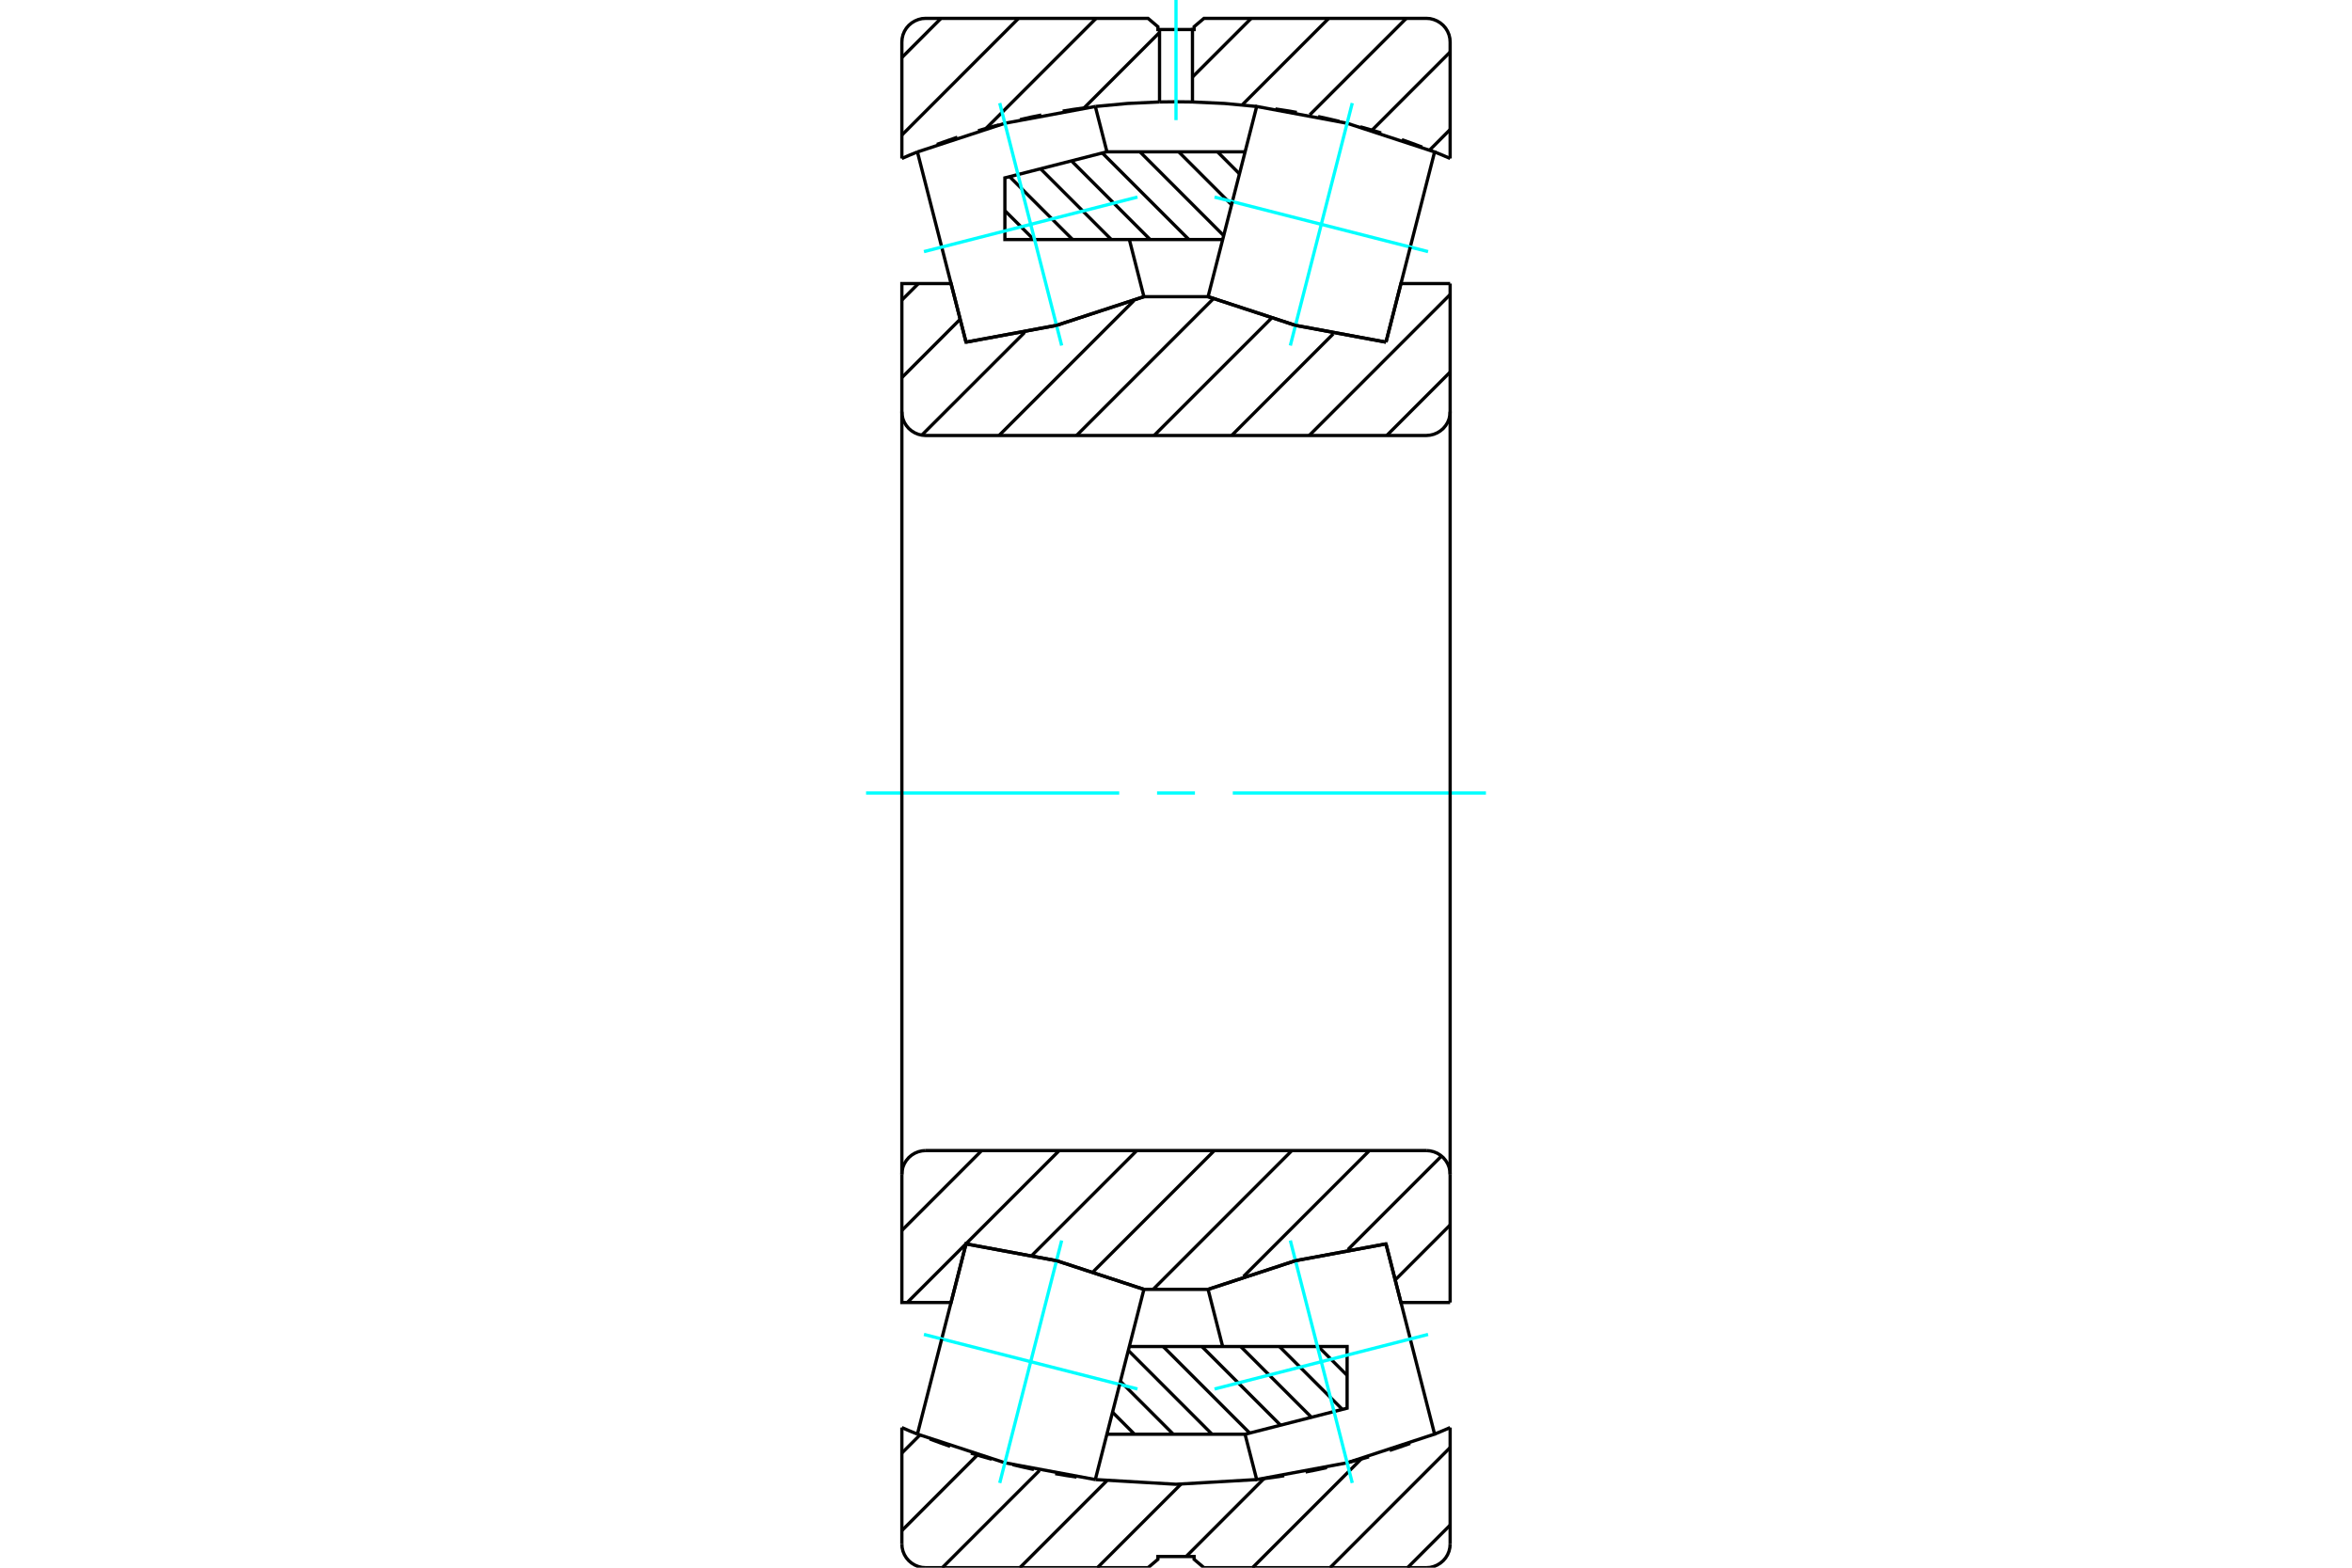 <?xml version="1.0" standalone="no"?>
<!DOCTYPE svg PUBLIC "-//W3C//DTD SVG 1.1//EN"
	"http://www.w3.org/Graphics/SVG/1.1/DTD/svg11.dtd">
<svg xmlns="http://www.w3.org/2000/svg" height="100%" width="100%" viewBox="0 0 36000 24000">
	<rect x="-1800" y="-1200" width="39600" height="26400" style="fill:#FFF"/>
	<g style="fill:none; fill-rule:evenodd" transform="matrix(1 0 0 1 0 0)">
		<g style="fill:none; stroke:#000; stroke-width:50; shape-rendering:geometricPrecision">
			<line x1="22196" y1="23348" x2="21544" y2="24000"/>
			<line x1="22196" y1="22161" x2="20358" y2="24000"/>
			<line x1="20839" y1="22332" x2="19171" y2="24000"/>
			<line x1="19350" y1="22633" x2="18155" y2="23829"/>
			<line x1="18079" y1="22718" x2="16797" y2="24000"/>
			<line x1="16942" y1="22668" x2="15610" y2="24000"/>
			<line x1="15910" y1="22513" x2="14423" y2="24000"/>
			<line x1="14961" y1="22274" x2="13804" y2="23432"/>
			<line x1="14080" y1="21969" x2="13804" y2="22245"/>
			<line x1="22196" y1="1983" x2="21882" y2="2298"/>
			<line x1="22196" y1="796" x2="20999" y2="1994"/>
			<line x1="21525" y1="281" x2="20048" y2="1758"/>
			<line x1="20338" y1="281" x2="19012" y2="1607"/>
			<line x1="19151" y1="281" x2="18252" y2="1180"/>
			<line x1="17748" y1="497" x2="16588" y2="1657"/>
			<line x1="16777" y1="281" x2="15091" y2="1967"/>
			<line x1="15590" y1="281" x2="13804" y2="2068"/>
			<line x1="14403" y1="281" x2="13804" y2="881"/>
			<polyline points="22196,2426 22078,2375 21958,2326"/>
			<polyline points="21769,2252 21613,2194 21456,2138"/>
			<polyline points="21140,2035 20981,1987 20821,1941"/>
			<polyline points="20499,1858 20338,1820 20175,1784"/>
			<polyline points="19849,1721 19685,1693 19521,1668"/>
			<polyline points="19234,1630 18744,1584 18252,1561 18000,1558 17748,1561"/>
			<polyline points="14042,2326 13922,2375 13804,2426"/>
			<polyline points="14654,2101 14497,2155 14340,2211"/>
			<polyline points="15291,1911 15131,1955 14971,2001"/>
			<polyline points="15939,1761 15776,1794 15614,1831"/>
			<polyline points="16595,1652 16430,1675 16266,1701"/>
			<polyline points="17748,1561 17256,1584 16766,1630"/>
			<polyline points="22196,2426 22196,646 22192,589 22179,533 22157,480 22127,431 22090,388 22046,351 21997,321 21944,299 21889,285 21832,281 18428,281 18277,409 18277,452 18252,452 18252,1561"/>
			<polyline points="18252,452 17748,452 17748,1561"/>
			<polyline points="17748,452 17723,452 17723,409 17572,281 14168,281 14111,285 14056,299 14003,321 13954,351 13910,388 13873,431 13843,480 13821,533 13808,589 13804,646 13804,2426"/>
			<polyline points="16766,22651 18000,22723 19234,22651"/>
			<polyline points="19327,22639 19491,22617 19656,22592"/>
			<polyline points="19983,22535 20146,22503 20309,22468"/>
			<polyline points="20632,22390 20793,22348 20953,22303"/>
			<polyline points="21270,22205 21428,22152 21585,22097"/>
			<polyline points="21958,21955 22077,21906 22196,21855"/>
			<polyline points="16151,22560 16315,22588 16479,22613"/>
			<polyline points="15501,22423 15662,22461 15825,22497"/>
			<polyline points="14860,22246 15019,22294 15179,22340"/>
			<polyline points="14231,22029 14387,22087 14544,22143"/>
			<polyline points="13804,21855 13922,21906 14042,21955"/>
			<line x1="22196" y1="21855" x2="22196" y2="23635"/>
			<polyline points="21832,24000 21889,23996 21944,23982 21997,23960 22046,23930 22090,23893 22127,23850 22157,23801 22179,23748 22192,23692 22196,23635"/>
			<polyline points="21832,24000 18428,24000 18277,23872 18277,23829 17723,23829 17723,23872 17572,24000 14168,24000"/>
			<polyline points="13804,23635 13808,23692 13821,23748 13843,23801 13873,23850 13910,23893 13954,23930 14003,23960 14056,23982 14111,23996 14168,24000"/>
			<line x1="13804" y1="23635" x2="13804" y2="21855"/>
		</g>
		<g style="fill:none; stroke:#0FF; stroke-width:50; shape-rendering:geometricPrecision">
			<line x1="18000" y1="0" x2="18000" y2="1839"/>
		</g>
		<g style="fill:none; stroke:#000; stroke-width:50; shape-rendering:geometricPrecision">
			<polyline points="14414,3782 14786,5238 16171,4981 17509,4542 17286,3667"/>
			<line x1="14414" y1="3782" x2="14042" y2="2326"/>
			<polyline points="16765,1630 15381,1887 14042,2326"/>
			<line x1="16765" y1="1630" x2="16943" y2="2324"/>
			<polyline points="19057,21957 19235,22651 20619,22394 21958,21955 21586,20499"/>
			<line x1="18714" y1="20614" x2="18491" y2="19739"/>
			<polyline points="21214,19043 19829,19300 18491,19739"/>
			<line x1="21214" y1="19043" x2="21586" y2="20499"/>
			<line x1="18635" y1="2324" x2="18971" y2="2661"/>
			<line x1="18041" y1="2324" x2="18851" y2="3134"/>
			<line x1="17448" y1="2324" x2="18730" y2="3607"/>
			<line x1="16872" y1="2342" x2="18197" y2="3667"/>
			<line x1="16400" y1="2463" x2="17604" y2="3667"/>
			<line x1="15927" y1="2584" x2="17010" y2="3667"/>
			<line x1="15454" y1="2705" x2="16417" y2="3667"/>
			<line x1="15381" y1="3225" x2="15823" y2="3667"/>
			<polyline points="19057,2324 16943,2324 15381,2723 15381,3667 18714,3667"/>
			<line x1="17365" y1="21957" x2="17029" y2="21620"/>
			<line x1="17959" y1="21957" x2="17149" y2="21147"/>
			<line x1="18552" y1="21957" x2="17270" y2="20674"/>
			<line x1="19128" y1="21939" x2="17803" y2="20614"/>
			<line x1="19600" y1="21818" x2="18396" y2="20614"/>
			<line x1="20073" y1="21697" x2="18990" y2="20614"/>
			<line x1="20546" y1="21576" x2="19583" y2="20614"/>
			<line x1="20619" y1="21056" x2="20177" y2="20614"/>
			<polyline points="16943,21957 19057,21957 20619,21558 20619,20614 17286,20614"/>
			<polyline points="21586,3782 21958,2326 20619,1887 19235,1630 18863,3086"/>
		</g>
		<g style="fill:none; stroke:#0FF; stroke-width:50; shape-rendering:geometricPrecision">
			<line x1="18590" y1="3017" x2="21858" y2="3852"/>
		</g>
		<g style="fill:none; stroke:#000; stroke-width:50; shape-rendering:geometricPrecision">
			<line x1="21586" y1="3782" x2="21214" y2="5238"/>
			<polyline points="18491,4542 19829,4981 21214,5238"/>
			<line x1="18491" y1="4542" x2="18863" y2="3086"/>
		</g>
		<g style="fill:none; stroke:#0FF; stroke-width:50; shape-rendering:geometricPrecision">
			<line x1="19750" y1="5290" x2="20698" y2="1578"/>
		</g>
		<g style="fill:none; stroke:#000; stroke-width:50; shape-rendering:geometricPrecision">
			<polyline points="17137,21195 17509,19739 16171,19300 14786,19043 14414,20499"/>
		</g>
		<g style="fill:none; stroke:#0FF; stroke-width:50; shape-rendering:geometricPrecision">
			<line x1="14142" y1="20429" x2="17410" y2="21264"/>
		</g>
		<g style="fill:none; stroke:#000; stroke-width:50; shape-rendering:geometricPrecision">
			<line x1="17137" y1="21195" x2="16765" y2="22651"/>
			<polyline points="14042,21955 15381,22394 16765,22651"/>
			<line x1="14042" y1="21955" x2="14414" y2="20499"/>
		</g>
		<g style="fill:none; stroke:#0FF; stroke-width:50; shape-rendering:geometricPrecision">
			<line x1="15302" y1="22703" x2="16250" y2="18991"/>
		</g>
		<g style="fill:none; stroke:#0FF; stroke-width:50; shape-rendering:geometricPrecision">
			<line x1="17410" y1="3017" x2="14142" y2="3852"/>
			<line x1="16250" y1="5290" x2="15302" y2="1578"/>
		</g>
		<g style="fill:none; stroke:#0FF; stroke-width:50; shape-rendering:geometricPrecision">
			<line x1="21858" y1="20429" x2="18590" y2="21264"/>
			<line x1="20698" y1="22703" x2="19750" y2="18991"/>
		</g>
		<g style="fill:none; stroke:#000; stroke-width:50; shape-rendering:geometricPrecision">
			<line x1="22196" y1="19940" x2="22196" y2="19940"/>
			<line x1="22196" y1="18753" x2="21355" y2="19595"/>
			<line x1="22064" y1="17698" x2="20632" y2="19130"/>
			<line x1="20961" y1="17614" x2="19033" y2="19542"/>
			<line x1="19774" y1="17614" x2="17650" y2="19739"/>
			<line x1="18587" y1="17614" x2="16736" y2="19465"/>
			<line x1="17400" y1="17614" x2="15798" y2="19216"/>
			<line x1="16213" y1="17614" x2="13887" y2="19940"/>
			<line x1="15026" y1="17614" x2="13804" y2="18837"/>
			<line x1="22196" y1="5696" x2="21226" y2="6667"/>
			<line x1="22196" y1="4509" x2="20039" y2="6667"/>
			<line x1="20407" y1="5111" x2="18852" y2="6667"/>
			<line x1="19458" y1="4874" x2="17665" y2="6667"/>
			<line x1="18573" y1="4572" x2="16478" y2="6667"/>
			<line x1="17355" y1="4603" x2="15291" y2="6667"/>
			<line x1="15683" y1="5089" x2="14109" y2="6662"/>
			<line x1="14697" y1="4887" x2="13804" y2="5781"/>
			<line x1="14057" y1="4341" x2="13804" y2="4594"/>
			<polyline points="22196,4341 21443,4341 21214,5238"/>
			<polyline points="18491,4542 19829,4981 21214,5238"/>
			<line x1="18491" y1="4542" x2="17509" y2="4542"/>
			<polyline points="14786,5238 16171,4981 17509,4542"/>
			<polyline points="14786,5238 14557,4341 13804,4341 13804,6302 13808,6359 13821,6415 13843,6468 13873,6516 13910,6560 13954,6597 14003,6627 14056,6649 14111,6662 14168,6667 21832,6667 21889,6662 21944,6649 21997,6627 22046,6597 22090,6560 22127,6516 22157,6468 22179,6415 22192,6359 22196,6302 22196,4341"/>
		</g>
		<g style="fill:none; stroke:#0FF; stroke-width:50; shape-rendering:geometricPrecision">
			<line x1="22744" y1="12140" x2="18869" y2="12140"/>
			<line x1="18290" y1="12140" x2="17710" y2="12140"/>
			<line x1="17131" y1="12140" x2="13256" y2="12140"/>
		</g>
		<g style="fill:none; stroke:#000; stroke-width:50; shape-rendering:geometricPrecision">
			<polyline points="22196,19940 21443,19940 21214,19043 19829,19300 18491,19739 17509,19739 16171,19300 14786,19043 14557,19940 13804,19940 13804,17979"/>
			<polyline points="14168,17614 14111,17619 14056,17632 14003,17654 13954,17684 13910,17721 13873,17765 13843,17813 13821,17866 13808,17922 13804,17979"/>
			<line x1="14168" y1="17614" x2="21832" y2="17614"/>
			<polyline points="22196,17979 22192,17922 22179,17866 22157,17813 22127,17765 22090,17721 22046,17684 21997,17654 21944,17632 21889,17619 21832,17614"/>
			<line x1="22196" y1="17979" x2="22196" y2="19940"/>
			<line x1="22196" y1="17979" x2="22196" y2="6302"/>
			<line x1="13804" y1="6302" x2="13804" y2="17979"/>
		</g>
	</g>
</svg>
